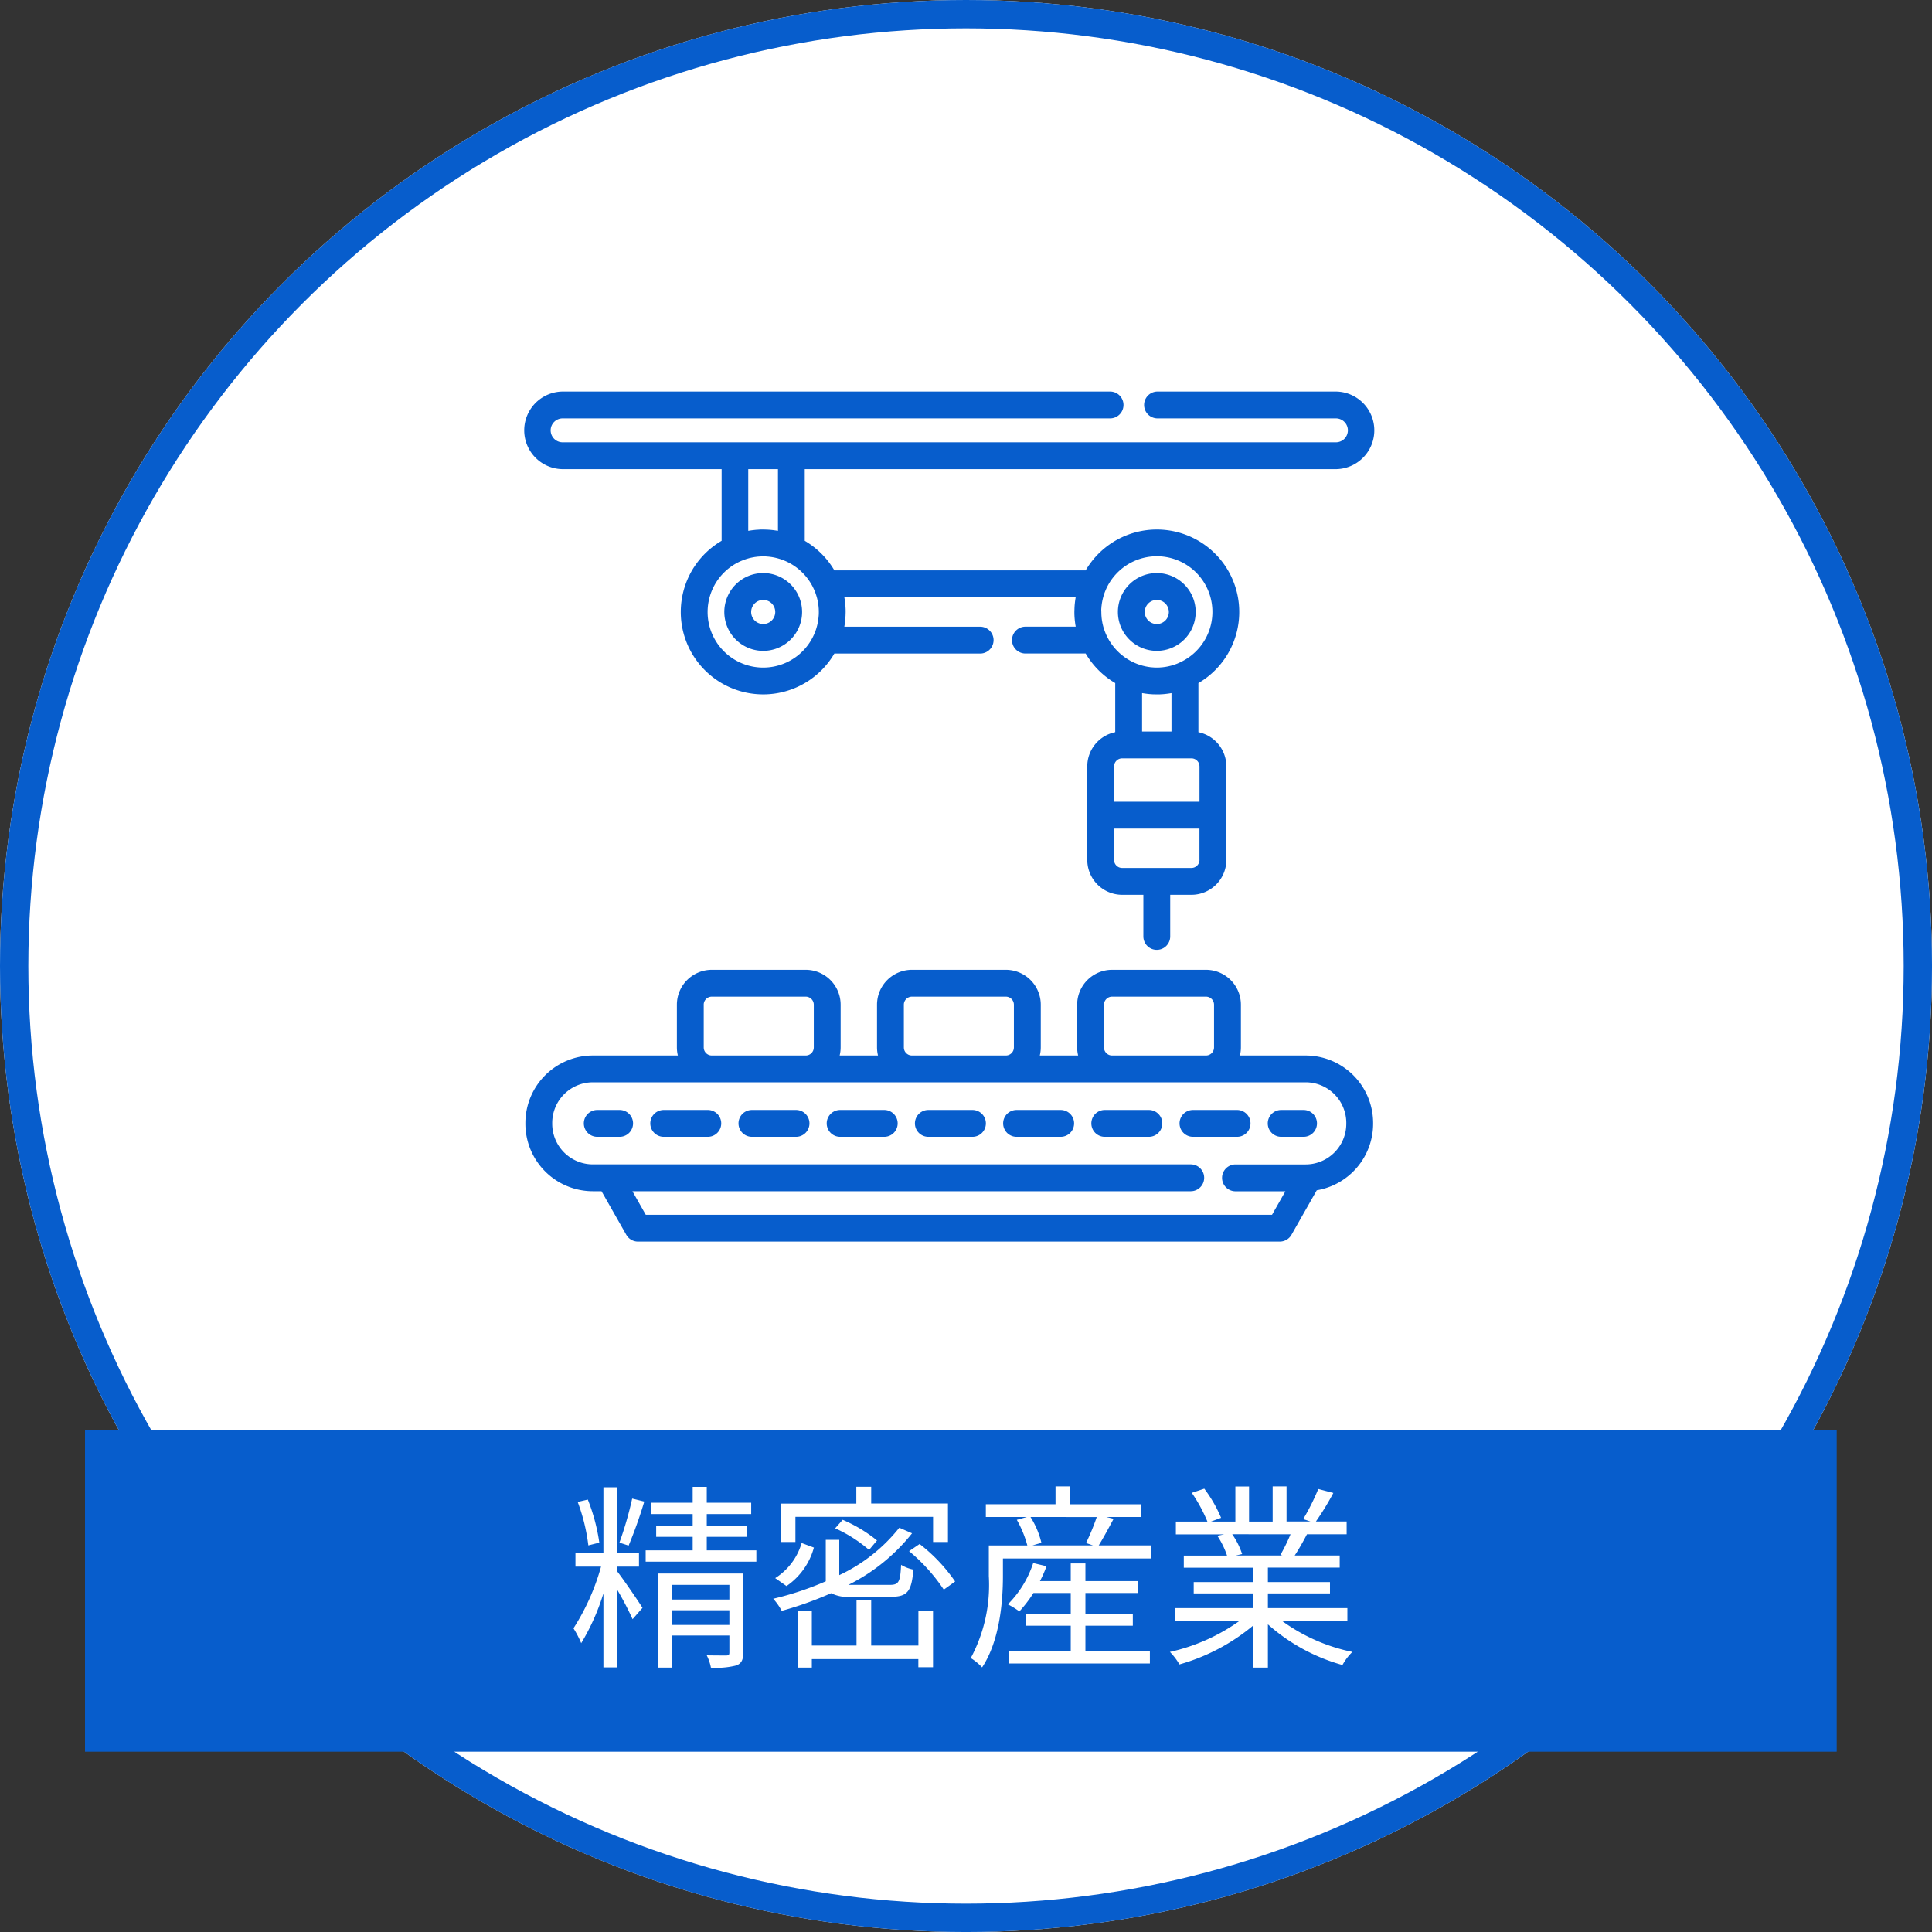 <svg id="ico-en-precision-jp-off" xmlns="http://www.w3.org/2000/svg" width="136.363" height="136.364" viewBox="0 0 136.363 136.364">
  <rect x="0" y="0" width="136.363" height="136.364" fill="#333333" stroke="none"/>
  <g id="Ellipse_30" data-name="Ellipse 30" fill="#fff" stroke="#075dcc" stroke-width="2">
    <circle cx="68.182" cy="68.182" r="68.182" stroke="none"/>
    <circle cx="68.182" cy="68.182" r="67.182" fill="none"/>
  </g>
  <rect id="Rectangle_3307" data-name="Rectangle 3307" width="123.636" height="22.727" transform="translate(6 100.909)" fill="#075dcc"/>
  <g id="industrial-robot-robot-svgrepo-com" transform="translate(37 27.636)">
    <g id="Group_185" data-name="Group 185" transform="translate(0 0)">
      <g id="Group_184" data-name="Group 184" transform="translate(0 0)">
        <path id="Path_622" data-name="Path 622" d="M360.319,114.823a2.745,2.745,0,1,0-2.745-2.744A2.747,2.747,0,0,0,360.319,114.823Zm0-3.594a.85.85,0,1,1-.85.85A.851.851,0,0,1,360.319,111.229Z" transform="translate(-315.671 -96.521)" fill="#075dcc"/>
        <path id="Path_623" data-name="Path 623" d="M123.264,114.824a2.745,2.745,0,1,0-2.745-2.744A2.747,2.747,0,0,0,123.264,114.824Zm0-3.595a.85.85,0,1,1-.85.85A.851.851,0,0,1,123.264,111.23Z" transform="translate(-106.396 -96.522)" fill="#075dcc"/>
        <path id="Path_624" data-name="Path 624" d="M55.767,354.321H51.126a2.451,2.451,0,0,0,.069-.568v-3.018a2.466,2.466,0,0,0-2.463-2.463H42.1a2.466,2.466,0,0,0-2.463,2.463v3.018a2.458,2.458,0,0,0,.069.568H37a2.451,2.451,0,0,0,.069-.568v-3.018a2.466,2.466,0,0,0-2.463-2.463H27.974a2.466,2.466,0,0,0-2.463,2.463v3.018a2.458,2.458,0,0,0,.069.568H22.874a2.451,2.451,0,0,0,.069-.568v-3.018a2.466,2.466,0,0,0-2.463-2.463H13.848a2.466,2.466,0,0,0-2.463,2.463v3.018a2.458,2.458,0,0,0,.069.568h-6a4.767,4.767,0,0,0-4.762,4.762v.058A4.767,4.767,0,0,0,5.453,363.9h.613l1.749,3.076a.947.947,0,0,0,.824.479h45.3a.947.947,0,0,0,.824-.479l1.786-3.142a4.769,4.769,0,0,0,3.978-4.7v-.058A4.767,4.767,0,0,0,55.767,354.321Zm-14.236-3.586a.569.569,0,0,1,.568-.568h6.631a.569.569,0,0,1,.568.568v3.018a.569.569,0,0,1-.568.568H42.1a.569.569,0,0,1-.568-.568Zm-14.126,0a.569.569,0,0,1,.568-.568h6.631a.569.569,0,0,1,.568.568v3.018a.569.569,0,0,1-.568.568H27.974a.569.569,0,0,1-.568-.568Zm-14.126,0a.569.569,0,0,1,.568-.568H20.48a.569.569,0,0,1,.568.568v3.018a.569.569,0,0,1-.568.568H13.848a.569.569,0,0,1-.568-.568v-3.018Zm45.354,8.407a2.87,2.87,0,0,1-2.867,2.867H50.812a.947.947,0,1,0,0,1.895h3.522l-.944,1.661H9.19L8.246,363.9H47.654a.947.947,0,1,0,0-1.895H5.453a2.87,2.87,0,0,1-2.867-2.867v-.058a2.87,2.87,0,0,1,2.867-2.867H55.767a2.87,2.87,0,0,1,2.867,2.867Z" transform="translate(-0.61 -307.458)" fill="#075dcc"/>
        <path id="Path_625" data-name="Path 625" d="M38.43,432.693H36.851a.947.947,0,1,0,0,1.895H38.43a.947.947,0,1,0,0-1.895Z" transform="translate(-31.696 -381.987)" fill="#075dcc"/>
        <path id="Path_626" data-name="Path 626" d="M345.64,432.693h-3.113a.947.947,0,1,0,0,1.895h3.113a.947.947,0,0,0,0-1.895Z" transform="translate(-301.551 -381.987)" fill="#075dcc"/>
        <path id="Path_627" data-name="Path 627" d="M398.767,432.693h-3.113a.947.947,0,0,0,0,1.895h3.113a.947.947,0,0,0,0-1.895Z" transform="translate(-348.452 -381.987)" fill="#075dcc"/>
        <path id="Path_628" data-name="Path 628" d="M239.384,432.693h-3.113a.947.947,0,1,0,0,1.895h3.113a.947.947,0,1,0,0-1.895Z" transform="translate(-207.747 -381.987)" fill="#075dcc"/>
        <path id="Path_629" data-name="Path 629" d="M80,432.693H76.888a.947.947,0,1,0,0,1.895H80a.947.947,0,1,0,0-1.895Z" transform="translate(-67.042 -381.987)" fill="#075dcc"/>
        <path id="Path_630" data-name="Path 630" d="M292.512,432.693H289.4a.947.947,0,0,0,0,1.895h3.113a.947.947,0,0,0,0-1.895Z" transform="translate(-254.649 -381.987)" fill="#075dcc"/>
        <path id="Path_631" data-name="Path 631" d="M133.128,432.693h-3.113a.947.947,0,1,0,0,1.895h3.113a.947.947,0,1,0,0-1.895Z" transform="translate(-113.943 -381.987)" fill="#075dcc"/>
        <path id="Path_632" data-name="Path 632" d="M186.256,432.693h-3.113a.947.947,0,1,0,0,1.895h3.113a.947.947,0,1,0,0-1.895Z" transform="translate(-160.845 -381.987)" fill="#075dcc"/>
        <path id="Path_633" data-name="Path 633" d="M450.362,432.693h-1.579a.947.947,0,1,0,0,1.895h1.579a.947.947,0,1,0,0-1.895Z" transform="translate(-395.355 -381.987)" fill="#075dcc"/>
        <path id="Path_634" data-name="Path 634" d="M2.739,5.477H13.933v5.058a5.817,5.817,0,1,0,7.957,7.957h10.29a.947.947,0,0,0,0-1.895H22.594c.006-.034.01-.067.016-.1s.01-.061.014-.092c.009-.063.017-.126.024-.189,0-.031.007-.061.01-.092.006-.066.011-.133.015-.2,0-.028,0-.055.006-.083,0-.094.007-.189.007-.284s0-.189-.007-.284c0-.028,0-.055-.005-.082,0-.067-.009-.134-.015-.2,0-.03-.007-.06-.01-.091-.007-.064-.015-.128-.024-.191,0-.03-.009-.06-.014-.089s-.01-.069-.016-.1H38.922c-.006.034-.011.068-.016.1s-.01.059-.014.089c-.009.064-.017.128-.024.191,0,.03-.007.06-.01.09-.006.067-.011.134-.015.2,0,.027,0,.054-.005.081,0,.094-.007.189-.007.284s0,.189.007.284c0,.028,0,.055.006.082,0,.067.009.134.015.2,0,.031.007.061.01.092.007.063.015.126.024.189,0,.031.009.061.015.092s.01.068.016.1H35.376a.947.947,0,0,0,0,1.895h4.251a5.862,5.862,0,0,0,2.087,2.087v3.465a2.467,2.467,0,0,0-1.973,2.414v6.6A2.466,2.466,0,0,0,42.2,35.52h1.5v2.938a.947.947,0,0,0,1.895,0V35.52h1.5a2.466,2.466,0,0,0,2.463-2.463v-6.6a2.467,2.467,0,0,0-1.973-2.414V20.578a5.817,5.817,0,1,0-7.957-7.957H21.89A5.862,5.862,0,0,0,19.8,10.535V5.477H57.262a2.738,2.738,0,1,0,0-5.477H44.7a.947.947,0,1,0,0,1.895H57.262a.844.844,0,1,1,0,1.687H2.739a.844.844,0,1,1,0-1.687H41.35A.947.947,0,0,0,41.35,0H2.739a2.738,2.738,0,1,0,0,5.477Zm44.923,27.58a.569.569,0,0,1-.568.568H42.2a.569.569,0,0,1-.568-.568V30.847h6.027v2.211Zm0-6.6v2.494H41.634V26.458a.569.569,0,0,1,.568-.568h4.89A.569.569,0,0,1,47.661,26.458Zm-4.053-2.463V21.284l.1.016.092.014c.061.009.123.017.184.024l.1.011c.06.006.121.01.182.014l.1.007c.077,0,.155.005.232.006h.1c.076,0,.152,0,.228-.006l.1-.007c.06,0,.119-.008.178-.013l.1-.011c.06-.007.12-.014.18-.023l.1-.015.1-.016v2.711h-2.08Zm-2.879-8.641c0-.036.005-.072.008-.108s0-.062.007-.093.01-.082.016-.122c0-.025.006-.051.01-.076s.014-.079.021-.119.009-.052.015-.078.017-.073.025-.109.013-.058.021-.087.018-.064.027-.1.019-.066.029-.1.019-.056.028-.083.025-.073.039-.109.02-.05.03-.075.03-.074.046-.111a3.924,3.924,0,1,1,5.167,5.163L46.1,19.2l-.069.027-.115.041-.077.026-.106.032-.089.025-.094.023-.1.024-.084.016-.113.02-.082.011c-.039.005-.077.011-.117.015l-.1.008-.1.008q-.1.005-.2.005t-.2-.005l-.106-.008-.095-.007c-.041,0-.081-.01-.122-.016l-.077-.01-.118-.021-.079-.015-.107-.025-.089-.021-.094-.027-.1-.03-.082-.028-.11-.039-.073-.029-.113-.047a3.947,3.947,0,0,1-2.027-2.026c-.017-.038-.033-.077-.048-.116-.009-.024-.019-.047-.028-.07s-.027-.076-.041-.114-.018-.052-.026-.078-.021-.069-.031-.1-.018-.06-.026-.091-.015-.061-.022-.092-.017-.069-.024-.1-.01-.055-.015-.083-.015-.076-.021-.114-.007-.054-.011-.081-.011-.078-.015-.118-.005-.064-.008-.1-.006-.069-.008-.1c0-.068-.005-.136-.005-.2S40.725,15.421,40.729,15.354Zm-24.9-9.877h2.08V9.831l-.1-.016-.1-.015c-.062-.009-.124-.017-.186-.024l-.094-.01c-.066-.006-.133-.011-.2-.015l-.083-.006c-.094,0-.189-.007-.284-.007s-.189,0-.283.007l-.084.006c-.066,0-.132.009-.2.015l-.1.011c-.061.007-.123.015-.184.023l-.1.016-.1.015V5.477ZM15.3,11.961l.116-.048.069-.027.118-.042.073-.025.111-.033.084-.024.1-.024.1-.022.093-.017.1-.019.091-.012.108-.014.105-.008.1-.007c.068,0,.136-.005.2-.005s.136,0,.2.005l.1.008.1.008.111.014.088.012.108.019.089.017.1.023.1.024.088.025.107.032.078.026.113.04.073.029.111.046A3.947,3.947,0,0,1,20.468,14c.013.031.026.062.039.093s.024.06.036.09.023.064.034.1.022.062.032.093.018.06.027.091.02.068.029.1.013.055.02.083.018.075.026.113.009.05.014.076c.008.04.015.08.022.121,0,.025.007.051.01.076.005.041.011.081.016.122s0,.063.007.094.006.071.008.106q.005.1.005.2c0,.068,0,.136-.005.2,0,.035-.005.069-.008.1s0,.065-.008.1-.01.08-.015.119-.006.053-.01.079-.014.078-.021.117-.009.053-.015.079-.017.073-.025.109-.013.058-.021.087-.018.065-.028.1-.018.064-.029.1-.02.059-.03.089-.024.068-.036.1-.022.057-.034.085-.027.066-.041.1A3.924,3.924,0,1,1,15.3,11.961Z" transform="translate(0 0)" fill="#075dcc"/>
      </g>
    </g>
  </g>
  <path id="Path_764" data-name="Path 764" d="M2.3-7.756a13.311,13.311,0,0,0-.812-3.038l-.714.168A13.21,13.21,0,0,1,1.526-7.56ZM3.542-6.062H5.1v-.966H3.542v-4.634H2.59v4.62H.616v.98H2.422A15.879,15.879,0,0,1,.476-1.708a6.773,6.773,0,0,1,.546,1.05A15.7,15.7,0,0,0,2.59-4.172V1.05h.952V-4.466A21.427,21.427,0,0,1,4.648-2.352l.7-.8c-.266-.434-1.428-2.128-1.806-2.6Zm.826-1.484a31.319,31.319,0,0,0,1.106-3.108l-.854-.21a25.173,25.173,0,0,1-.9,3.108Zm3.066,5.6V-2.982H11.48v1.036ZM11.48-4.774v1.036H7.434V-4.774Zm.98-.8H6.454V1.064h.98V-1.2H11.48V0c0,.154-.042.21-.224.21S10.514.21,9.884.2a3.346,3.346,0,0,1,.294.868A5.746,5.746,0,0,0,11.984.91C12.348.756,12.46.5,12.46,0ZM9.884-7.21v-.952h2.842v-.756H9.884v-.854H13.02v-.8H9.884v-1.12H8.89v1.12H5.964v.8H8.89v.854H6.314v.756H8.89v.952H5.572v.8h7.812v-.8Zm6.258-2.366h9.716V-7.8h1.05v-2.716H21.49V-11.7H20.44v1.19H15.134V-7.8h1.008ZM21.9-7.91a10.18,10.18,0,0,0-2.422-1.456l-.532.6a9.663,9.663,0,0,1,2.394,1.526Zm-5.32.182A4.378,4.378,0,0,1,14.714-5.25l.8.56a4.829,4.829,0,0,0,1.932-2.716ZM22.9-3.934c1.148,0,1.442-.378,1.568-1.918a2.73,2.73,0,0,1-.868-.336c-.056,1.218-.168,1.414-.8,1.414H19.88a13.311,13.311,0,0,0,4.494-3.64l-.9-.392A11.815,11.815,0,0,1,19.236-5.46V-7.952h-.952v2.926a21.356,21.356,0,0,1-3.71,1.232,4.14,4.14,0,0,1,.6.854,25.168,25.168,0,0,0,3.486-1.246,2.63,2.63,0,0,0,1.414.252ZM24.822-.49H21.49V-3.724H20.454V-.49H17.3V-2.926H16.3v3.99H17.3v-.6h7.518v.574h1.036V-2.926H24.822Zm-.658-6.664a12.588,12.588,0,0,1,2.45,2.716l.8-.574a11.826,11.826,0,0,0-2.506-2.646ZM36.61-1.89h3.346v-.84H36.61V-4.2h3.71v-.84H36.61V-6.286H35.574V-5.04H33.4a7.72,7.72,0,0,0,.462-1.05l-.938-.224A7.361,7.361,0,0,1,31.136-3.4a5.716,5.716,0,0,1,.812.5,9.066,9.066,0,0,0,.994-1.3h2.632v1.47H32.41v.84h3.164V-.126H31.22v.9h9.94v-.9H36.61Zm.8-7.672a16.264,16.264,0,0,1-.756,1.834l.49.168h-4.27l.63-.182a6,6,0,0,0-.77-1.82Zm.14,2c.322-.518.7-1.218,1.05-1.876l-.518-.126h2.436v-.9h-5v-1.26H34.5v1.26H29.582v.9h2.9l-.714.2a7.7,7.7,0,0,1,.742,1.806H29.792v2.17A10.913,10.913,0,0,1,28.518.392a4,4,0,0,1,.8.658c1.232-1.862,1.47-4.606,1.47-6.44V-6.636H41.23V-7.56Zm13.538-.784a12.8,12.8,0,0,1-.714,1.456l.14.042h-3.29l.448-.1a5.44,5.44,0,0,0-.7-1.4ZM55.1-2.254v-.882H49.49V-4.172h4.382v-.8H49.49V-5.992h5.068v-.854H51.38c.28-.42.588-.966.868-1.5h2.8v-.9h-2.17a19.576,19.576,0,0,0,1.232-2.016l-1.064-.28a15.884,15.884,0,0,1-1.064,2.128l.518.168H50.806v-2.478h-.98V-9.24H48.16v-2.478h-.966V-9.24H45.472l.714-.266A9.65,9.65,0,0,0,45-11.564l-.882.294A10.913,10.913,0,0,1,45.22-9.24H42.994v.9H46.41l-.49.1a5.878,5.878,0,0,1,.686,1.4H43.554v.854h4.914V-4.97H44.254v.8h4.214v1.036h-5.53v.882h4.578A13.493,13.493,0,0,1,42.574-.042a4.458,4.458,0,0,1,.672.882,14.069,14.069,0,0,0,5.222-2.758V1.064H49.49V-1.988A13.217,13.217,0,0,0,54.754.882a3.743,3.743,0,0,1,.7-.924,12.809,12.809,0,0,1-5-2.212Z" transform="translate(40 116.636)" fill="#fff"/>
</svg>
